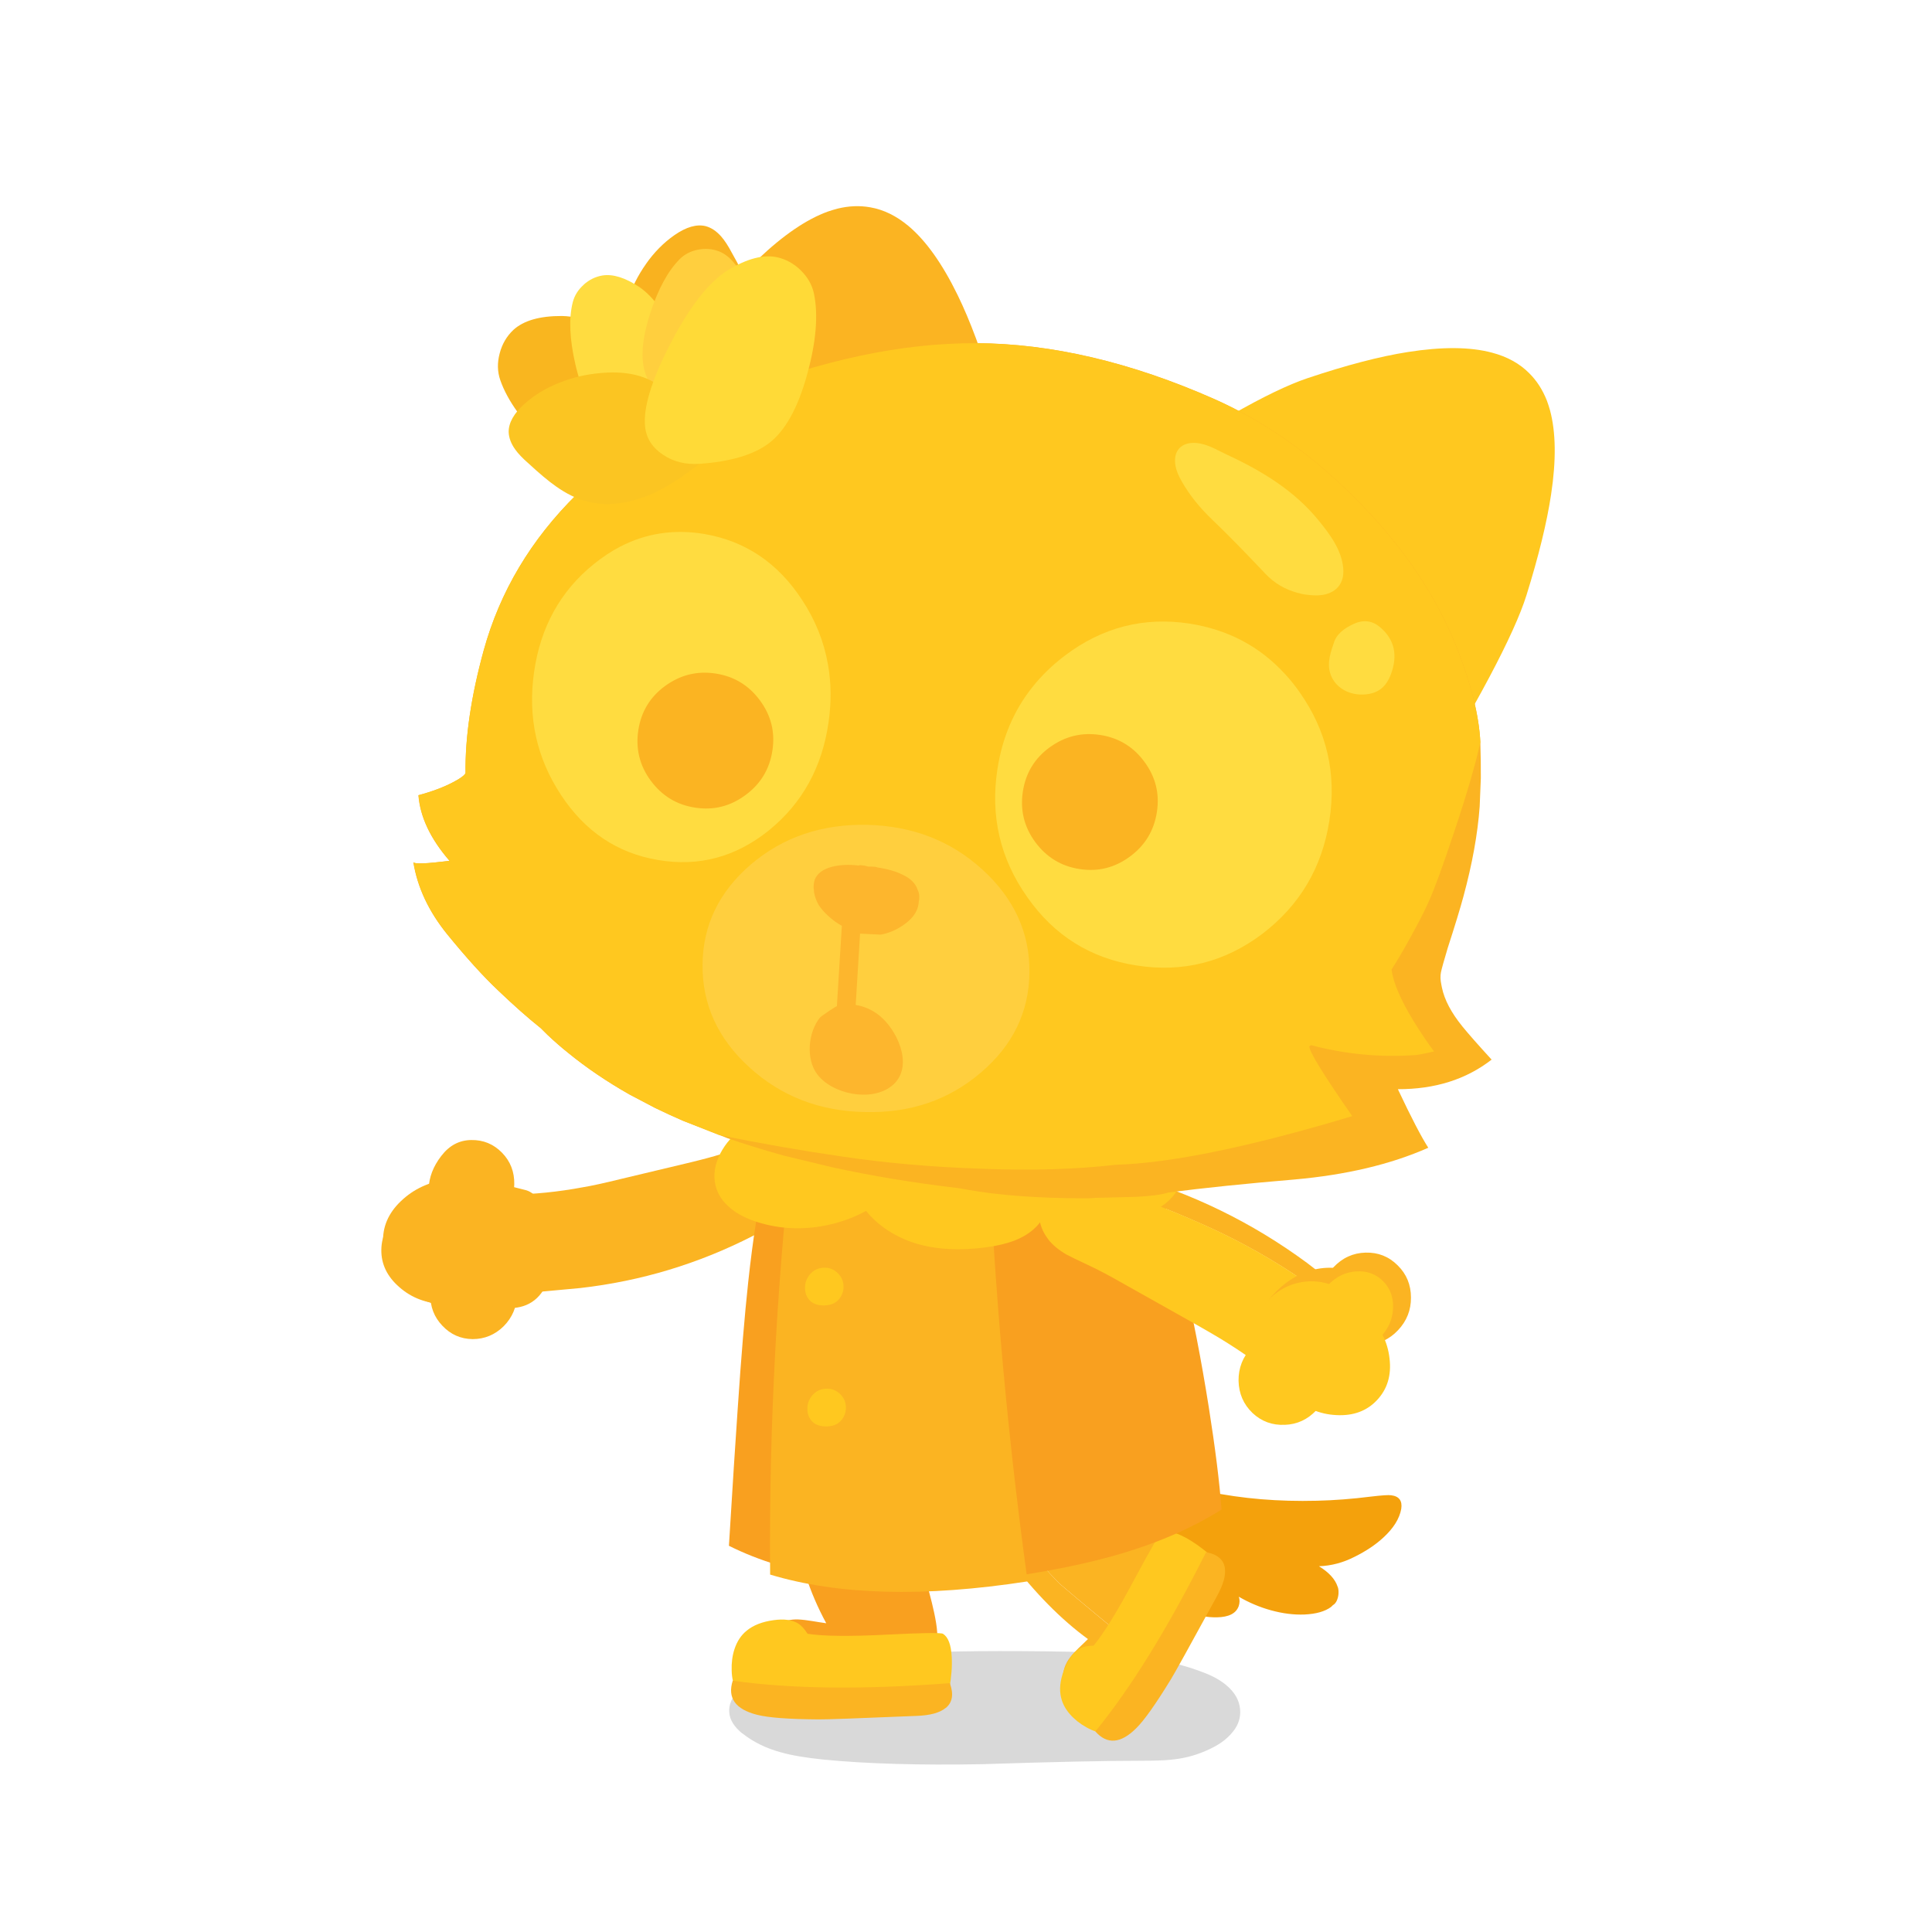 <svg fill="none" height="300" viewBox="0 0 300 300" width="300" xmlns="http://www.w3.org/2000/svg"><path d="m115.283 269.189c-1.249-1.009-1.936-2.079-2.038-3.225-.062-.618.034-1.229.308-1.847.254-.569.597-1.063 1.071-1.489.659-.569 1.654-1.098 3.027-1.564 6.382-2.203 13.725-3.624 22.002-4.242 5.065-.384 12.552-.514 22.448-.405 5.641.048 9.917.234 12.834.556 4.714.515 8.866 1.476 12.456 2.931 1.455.604 2.642 1.345 3.534 2.23 1.119 1.112 1.668 2.368 1.654 3.761-.007 1.187-.467 2.292-1.38 3.294-.727.837-1.674 1.551-2.827 2.141-1.675.872-3.431 1.462-5.278 1.757-.878.137-1.866.24-2.992.275-.562.02-1.551.055-2.992.048-5.463 0-13.671.178-24.631.535-9.786.179-17.967-.069-24.575-.714-2.718-.281-4.921-.638-6.603-1.118-2.381-.645-4.392-1.641-6.025-2.958v.041z" fill="#000" fill-opacity=".15"/><path d="m178.556 228.807c2.793 1.228 5.827 2.175 9.107 2.827 5.264 1.085 10.871 1.551 16.807 1.4 2.718-.062 5.525-.281 8.414-.645 1.688-.199 2.731-.268 3.136-.206 1.236.151 1.757.858 1.565 2.114-.274 1.517-1.201 3.006-2.779 4.454-1.194 1.105-2.677 2.1-4.447 2.978-1.778.913-3.624 1.407-5.552 1.476 1.544.947 2.511 2.004 2.889 3.15.062.137.103.274.116.398.028.165.035.309.035.419.013.432-.062.864-.234 1.29-.151.364-.363.631-.645.789l-.281.275c-.947.7-2.32 1.091-4.118 1.173-1.647.069-3.383-.151-5.209-.652-1.763-.487-3.424-1.194-4.996-2.107.158.46.151.941-.014 1.442-.398 1.146-1.537 1.729-3.417 1.756-1.524.021-3.239-.281-5.161-.919-1.208-.412-2.841-1.105-4.893-2.066-3.569-1.681-6.678-3.781-9.327-6.314-5.174-4.934-8.455-9.601-9.848-13.986-.782-2.464-1.249-4.317-1.414-5.552-.329-2.608.165-4.29 1.483-5.051 1.503-.844 3.458-.254 5.86 1.763 1.298 1.112 2.91 2.698 4.832 4.756 2.313 1.991 5.003 3.665 8.091 5.031z" fill="#f4a10c"/><path d="m123.352 236.486c.631 5.504 2.292 10.686 4.948 15.572-1.421-.185-2.924-.522-4.337-.59-2.444-.103-3.645 1.173-4.53 1.674-1.716.995-2.443 4.049-2.841 5.806 0 .014 0 .028-.007.041 9.683.289 19.415-1.956 29.064-.411.179-1.078.137-2.396-.144-3.96.357-2.581-1.874-9.444-1.874-9.862-1.269-5.346-1.825-9.793-1.66-13.342.205-4.186 1.413-9.168 3.616-14.947.014-.055-.768-.315-.789-.398 0-.055-.014-.13-.034-.219-.144-1.318-.57-2.547-1.277-3.679-.686-1.112-1.599-2.079-2.717-2.903-1.078-.796-2.279-1.4-3.603-1.798-1.442-.46-2.842-.631-4.2-.515-1.847.192-3.411.803-4.695 1.826-2.038 2.855-3.404 6.005-4.097 9.45-1.256 5.964-1.523 12.051-.803 18.255z" fill="#f9a01f"/><path d="m146.431 253.697c-.308-.193-3.129-.151-8.461.116-5.937.309-10.13.268-12.573-.123-.501-.776-.988-1.311-1.469-1.606-.926-.556-2.189-.728-3.788-.508-1.778.24-3.171.789-4.186 1.627-.879.706-1.517 1.674-1.915 2.902-.323.996-.467 2.094-.426 3.295.035 1.262.275 2.203.714 2.807h33.093c.322-1.853.446-3.501.363-4.949-.103-1.873-.549-3.054-1.352-3.561z" fill="#ffc81f"/><g fill="#fbb422"><path d="m146.83 265.231c1.07-.851 1.29-2.142.659-3.871-13.513 1.029-24.748.892-33.711-.384-.851 2.669.405 4.433 3.761 5.291 1.75.453 4.962.693 9.622.72 1.084.014 6.128-.164 15.139-.542 2.114-.075 3.624-.48 4.516-1.221h.007z"/><path d="m171.008 267.823c.459.055.926.021 1.4-.061 2.347-3 4.845-5.882 7.157-8.922 1.881-2.471 2.567-4.77 3.37-7.755.707-2.636 1.675-5.127 2.148-7.81-.418-.275-.83-.549-1.249-.817-4.481-2.937-7.769-7.974-10.967-12.174-1.558-2.052-3.019-4.18-4.358-6.383-.679-1.119-1.331-2.265-1.955-3.424-.44-.817-.7-2.341-1.462-2.924-.748-.576-2.347-.185-3.267-.055-2.237.329-4.413 1.064-6.43 2.107-2.114 1.098-3.947 2.45-5.491 4.063 2.299 5.689 5.346 11.001 9.148 15.949 1.702 2.21 3.507 4.296 5.429 6.245 2.738 2.375 8.654 7.213 9.347 7.824-2.484 1.736-7.707 5.586-8.228 9.326.295.687.713 1.4 1.256 2.162 1.111 1.544 2.498 2.423 4.152 2.642z"/><path d="m173.834 253.705c-.693-.611-6.602-5.449-9.34-7.824-1.922-1.956-3.734-4.042-5.436-6.252-3.802-4.941-6.849-10.26-9.148-15.949-.734.775-1.4 1.606-2.004 2.491 2.121 5.73 5.079 11.07 8.867 16.025 3.953 5.174 8.002 9.285 12.161 12.318.124-.068.124-.068 0 0-1.949 1.977-4.097 3.377-3.871 6.493.048.638.227 1.31.542 2.024.522-3.74 5.738-7.597 8.229-9.326z"/></g><path d="m180.347 238.037c-.316.158-1.695 2.526-4.138 7.096-2.718 5.093-4.846 8.558-6.397 10.398-.899.027-1.592.164-2.079.411-.927.495-1.702 1.455-2.32 2.897-.686 1.599-.933 3.04-.734 4.309.158 1.085.645 2.107 1.475 3.054.673.769 1.517 1.442 2.547 2.018 1.077.604 1.983.879 2.71.824l16.581-27.514c-1.393-1.207-2.718-2.141-3.967-2.806-1.619-.858-2.841-1.085-3.664-.673z" fill="#ffc81f"/><g fill="#fbb422"><path d="m190.202 243.512c-.179-1.318-1.153-2.155-2.917-2.498-5.909 11.749-11.639 21.034-17.198 27.842 1.812 2.059 3.919 1.901 6.314-.466 1.256-1.229 3.061-3.775 5.421-7.639.556-.892 2.931-5.181 7.131-12.868.995-1.798 1.407-3.253 1.242-4.371z"/><path d="m78.126 203.087c1.476.042 2.824-.312 4.044-1.064 2.042-1.218 3.175-3.435 3.399-6.651.137-2.09-.098-4.174-.705-6.251-.738-2.589-1.878-4.045-3.419-4.367-.775-.208-1.378-.361-1.806-.459-.776-.173-1.496-.246-2.159-.22-1.618.06-3.237 1.009-4.856 2.849-1.621 1.827-2.451 4.031-2.492 6.611-.039 2.533.722 4.745 2.285 6.637 1.563 1.856 3.466 2.828 5.708 2.915z"/><path d="m79.842 192.73c.044-2.859-.911-5.294-2.868-7.307-1.998-1.93-4.456-2.7-7.374-2.309-2.929.379-5.376 1.51-7.341 3.392-1.978 1.882-2.901 4.055-2.769 6.52.133 2.466 1.168 4.676 3.105 6.63 1.923 1.955 4.238 2.972 6.944 3.054 2.765.082 5.168-.852 7.21-2.802 2.019-1.985 3.05-4.377 3.093-7.178z"/><path d="m66.56 184.609c-.054 1.777.539 3.255 1.779 4.434 1.227 1.179 2.763 1.78 4.61 1.803 1.871.001 3.486-.67 4.843-2.012 1.346-1.366 2.035-3.014 2.065-4.943.03-1.94-.607-3.576-1.911-4.906-1.316-1.342-2.91-1.996-4.782-1.962-1.85.023-3.397.845-4.641 2.469-1.254 1.623-1.908 3.329-1.963 5.117z"/><path d="m68.687 205.853c1.281 1.365 2.845 2.059 4.692 2.083 1.871.001 3.486-.67 4.843-2.012 1.346-1.366 2.035-3.014 2.065-4.943.03-1.94-.607-3.576-1.911-4.906-1.316-1.342-2.91-1.996-4.782-1.962-1.849.023-3.434.717-4.757 2.083-1.311 1.332-1.981 2.944-2.011 4.839-.029 1.882.591 3.488 1.86 4.818z"/><path d="m79.19 194.308c.036-2.347-.926-4.347-2.888-6-1.986-1.618-4.362-2.433-7.128-2.445-2.708 0-5.034.807-6.977 2.421-1.954 1.59-2.949 3.513-2.984 5.767-.035 2.231.9 4.173 2.804 5.824 1.892 1.664 4.192 2.53 6.899 2.6 2.765.07 5.166-.695 7.202-2.296 2.013-1.613 3.037-3.57 3.073-5.871z"/><path d="m85.318 198.259c.767-4.945-.265-8.521-3.093-10.728-1.198-.666-2.536-.997-4.012-.993-2.244.018-4.174.836-5.792 2.454-1.618 1.618-2.444 3.56-2.479 5.826-.035 2.231.731 4.188 2.297 5.87 1.567 1.658 3.88 2.473 6.936 2.443 3.055-.039 5.103-1.664 6.143-4.872z"/><path d="m76.953 189.907c1.112-1.23 1.681-2.71 1.708-4.442.027-1.743-.496-3.214-1.57-4.413-1.074-1.2-2.378-1.786-3.913-1.759-1.512.027-2.812.655-3.9 1.885-1.065 1.195-1.61 2.647-1.637 4.355-.026 1.685.474 3.127 1.502 4.326 1.05 1.222 2.331 1.843 3.842 1.862 1.534-.003 2.857-.608 3.969-1.814z"/><path d="m76.794 198.811c.419.803.947 1.372 1.572 1.688.645.35 1.675.453 3.081.309l8.668-.803c9.416-1.071 18.351-3.768 26.793-8.092 1.736-.892 3.081-1.763 4.055-2.614 1.332-1.181 2.176-2.457 2.533-3.823.034-.089.055-.213.048-.35.055-.014.096-.034.117-.048.281-1.565 0-3.033-.845-4.392-.947-1.469-2.299-2.361-4.055-2.677-1.009-.185-2.149-.137-3.404.151-.35.069-1.476.426-3.384 1.05-1.228.392-2.958.851-5.188 1.387l-10.185 2.429c-2.786.686-4.804 1.126-6.08 1.331-3.836.721-7.652 1.105-11.447 1.147-.769-.014-1.359.02-1.778.116-.611.158-1.091.419-1.434.81-.46.556-.659 1.524-.597 2.869.069 1.969.158 3.445.268 4.419.213 1.613.528 3.034.968 4.269.137.281.254.549.364.803-.014 0-.069.027-.069.027z"/></g><path d="m141.024 167.277c1.585-.11 3.068-.158 4.433-.158.234-.021.46-.027.666-.027.755-.021 1.496-.028 2.21-.021.315 0 .631 0 .947.014.535 0 1.057.013 1.565.034.576.007 1.111.034 1.612.075.275 0 .542.014.796.035.46.034.906.075 1.332.123 4.927.446 9.107 1.503 12.531 3.185 2.025.933 3.795 2.086 5.305 3.452.975.741 1.812 1.578 2.519 2.505 1.132 1.324 2.059 2.964 2.766 4.934.254.48.446 1.009.576 1.599.563 1.578 1.133 4.042 1.709 7.391l1.887 10.452c.474 2.347.831 4.489 1.064 6.424.082.295.124.597.117.92.075.199.103.398.089.597.103.617.172 1.214.192 1.791.021.178.028.37.028.57.089.816.137 1.605.137 2.347.02.089.034.192.02.322.014.021.014.048 0 .089.014.069.021.144.021.22 0 .158 0 .323-.027.494.034.631.006 1.277-.069 1.942-.007.446-.048.92-.131 1.421-.295 3.013-1.001 5.778-2.134 8.297-.83 1.853-1.949 3.637-3.363 5.353-.912 1.16-1.976 2.279-3.191 3.363-.83.768-1.75 1.517-2.759 2.244-.988.714-2.045 1.4-3.163 2.045-1.112.659-2.327 1.256-3.631 1.791-3.37 1.428-7.014 2.382-10.932 2.869-1.599.192-3.253.309-4.969.35-.364 0-.734-.007-1.132-.014-.7-.02-1.421-.034-2.162-.041-.934-.096-1.922-.185-2.979-.274-4.337-.536-8.263-1.586-11.783-3.164-3.782-1.75-6.788-4.042-9.032-6.884-1.818-2.443-3.157-5.366-4.008-8.77-.205-.879-.384-1.778-.542-2.691-.329-2.347-.494-5.078-.487-8.18.021-1.386.075-2.841.151-4.365.11-.837.178-1.647.213-2.429.13-1.441.274-2.821.432-4.139.144-1.139.275-2.223.384-3.259.124-.618.213-1.201.275-1.744.268-1.372.535-2.71.803-4.014.364-1.647.727-3.26 1.105-4.839.151-.398.254-.775.315-1.125.282-.885.536-1.75.762-2.594.206-.597.385-1.167.542-1.716.742-2.086 1.503-4.125 2.286-6.108.199-.432.363-.83.494-1.187.59-1.325 1.105-2.382 1.551-3.164.707-1.132 1.455-2.052 2.251-2.766 1.537-1.31 3.479-2.237 5.813-2.786 1.393-.343 3.129-.576 5.209-.707.446-.041.905-.068 1.379-.082z" fill="#b396ea"/><path d="m141.025 167.277c1.585-.11 3.067-.158 4.433-.158.233-.021.46-.027.666-.027.755-.021 1.496-.028 2.21-.021.315 0 .631 0 .947.014.535 0 1.057.013 1.564.034.577.007 1.112.034 1.613.075.275 0 .542.014.796.035.46.034.906.075 1.332.123 4.927.446 9.107 1.503 12.531 3.185 2.025.933 3.795 2.086 5.305 3.452.975.741 1.812 1.578 2.519 2.505 1.132 1.324 2.059 2.964 2.765 4.934.254.48.447 1.009.577 1.599.563 1.578 1.132 4.042 1.709 7.391l1.887 10.452c.474 2.347.83 4.489 1.064 6.424.082.295.123.597.116.92.076.199.103.398.09.597.103.617.171 1.214.192 1.791.02.178.027.37.027.57.09.816.138 1.605.138 2.347.02.089.034.192.02.322.014.021.014.048 0 .089.014.069.021.145.021.22 0 .158 0 .323-.028.494.035.631.007 1.277-.068 1.942-.007.446-.048.92-.131 1.421-.295 3.013-1.002 5.778-2.134 8.297-.83 1.853-1.949 3.637-3.363 5.353-.913 1.16-1.976 2.279-3.191 3.363-.83.768-1.75 1.517-2.759 2.244-.988.714-2.045 1.4-3.164 2.045 2.546-2.004 4.626-4.241 6.232-6.712 2.47-3.809 3.809-7.94 4.015-12.401.356-6.904-.392-14.069-2.238-21.487-1.249-5.305-3.047-10.521-5.408-15.641-10.507 2.56-19.902 3.891-28.185 3.994-3.596.014-7-.164-10.219-.528-1.983-.261-3.919-.583-5.799-.961-1.942-.473-3.637-.974-5.079-1.496.742-2.086 1.503-4.125 2.286-6.108.199-.432.363-.83.494-1.187.59-1.325 1.105-2.382 1.551-3.164.707-1.132 1.455-2.052 2.251-2.766 1.537-1.31 3.479-2.237 5.813-2.786 1.393-.343 3.129-.576 5.209-.707.446-.041.905-.068 1.379-.082z" fill="#967dd1"/><path d="m143.463 162.566c-5.047.453-9.449 1.384-13.196 2.814-3.943 1.496-6.486 3.311-7.63 5.431-2.831 5.214-4.982 14.637-6.454 28.262-.559 5.16-1.1 11.714-1.631 19.65-.323 4.596-.778 11.702-1.365 21.304 4.606 2.315 10.147 4.007 16.615 5.083 7.126 1.168 14.175 1.351 21.153.527 8.678-1.037 15.896-2.362 21.661-3.968 6.551-1.81 12.236-4.23 17.067-7.262-.319-4.285-.986-9.588-1.985-15.91-1.159-7.317-2.501-14.224-4.018-20.716-4.075-17.242-8.433-27.387-13.075-30.436-3.149-2.068-7.28-3.511-12.386-4.327-4.675-.744-9.591-.89-14.756-.445z" fill="#f9a01f"/><path d="m153.23 170.408c-9.506-1.672-19.371-.959-29.601 2.139-2.901 24.148-4.244 48.132-4.043 71.953 10.575 3.192 23.904 3.547 39.977 1.058-3.499-25.489-5.612-50.534-6.34-75.156z" fill="#fbb422"/><path d="m130.977 199.592c-.067-.924-.494-1.669-1.289-2.236-.445-.318-.991-.5-1.535-.51-.977-.02-1.776.321-2.381 1.029-.522.621-.784 1.33-.772 2.133.011.804.275 1.456.778 1.963.517.507 1.26.753 2.234.732 1.189-.012 2.055-.488 2.587-1.419.287-.504.425-1.096.379-1.678z" fill="#ffc81f"/><path d="m131.352 218.386c-.066-.924-.493-1.67-1.289-2.243-.444-.318-.984-.501-1.528-.511-.984-.027-1.783.314-2.395 1.03-.528.621-.784 1.33-.772 2.134.011.803.275 1.455.778 1.962.517.507 1.26.754 2.235.732 1.188-.012 2.055-.481 2.586-1.418.288-.505.426-1.097.386-1.679z" fill="#ffc81f"/><path d="m169.489 181.418c-1.97-.034-3.638.377-4.99 1.228-.103.083-.219.172-.35.268 5.196.446 12.635 2.807 22.311 7.083 9.698 4.261 18.523 9.985 26.484 17.184.275-.968.275-1.825.014-2.567-.261-.775-1.03-1.633-2.292-2.573l-7.728-5.95c-8.53-6.287-17.912-10.857-28.124-13.719-2.093-.583-3.864-.892-5.318-.961h-.007z" fill="#fbb422"/><path d="m162.716 192.379c.686.906 1.667 1.723 2.944 2.457.329.185 1.517.762 3.555 1.723 1.29.597 3.047 1.523 5.271 2.793l10.225 5.744c2.787 1.565 4.784 2.738 6.005 3.521 3.699 2.326 7.124 4.92 10.274 7.775.631.57 1.139.982 1.523 1.222.618.343 1.215.487 1.771.425.83-.082 1.743-.707 2.731-1.88 1.442-1.668 2.485-2.931 3.123-3.789 1.077-1.496 1.887-2.916 2.423-4.261.13-.343.247-.666.343-.975-7.961-7.199-16.787-12.923-26.484-17.184-9.683-4.269-17.116-6.637-22.311-7.083-1.455 1.05-2.34 2.457-2.649 4.221-.357 1.935.062 3.699 1.27 5.298h-.014z" fill="#ffc81f"/><path d="m194.304 208.382c-.213 2.752.563 4.927 2.326 6.52 1.737 1.551 3.953 2.113 6.637 1.681 2.69-.439 5.037-1.729 7.048-3.871 2.045-2.175 3.198-4.605 3.445-7.288.275-2.711-.419-4.886-2.086-6.52-1.702-1.667-3.912-2.319-6.63-1.949-2.704.385-5.126 1.716-7.254 3.981-2.079 2.21-3.239 4.694-3.493 7.446z" fill="#fbb422"/><path d="m212.203 208.801c1.915-.068 3.542-.823 4.887-2.251 1.352-1.434 2.017-3.122 2.004-5.064 0-1.977-.687-3.645-2.052-4.99-1.373-1.379-3.041-2.045-4.996-1.99-1.943.048-3.603.81-4.99 2.279-1.379 1.461-2.052 3.191-2.031 5.181.048 1.977.769 3.651 2.169 4.996 1.406 1.318 3.081 1.929 5.023 1.832z" fill="#fbb422"/><g fill="#ffc81f"><path d="m199.499 221.249c1.915-.069 3.542-.824 4.887-2.251 1.352-1.435 2.017-3.123 2.004-5.065 0-1.977-.687-3.631-2.052-4.989-1.373-1.38-3.041-2.046-4.997-1.991-1.942.048-3.603.817-4.989 2.279-1.379 1.462-2.052 3.191-2.031 5.181.048 1.977.768 3.651 2.168 4.996 1.407 1.318 3.082 1.929 5.024 1.833z"/><path d="m198.677 203.161c-1.64 1.75-2.285 3.946-1.949 6.609.364 2.669 1.606 4.968 3.726 6.917 2.073 1.908 4.427 2.924 7.049 3.048 2.621.144 4.735-.632 6.32-2.327 1.606-1.709 2.258-3.864 1.942-6.465-.288-2.608-1.441-4.886-3.465-6.842-2.087-1.99-4.447-3.095-7.11-3.322-2.663-.178-4.832.618-6.506 2.402v-.013z"/><path d="m196.75 202.048c-1.737 1.846-2.615 4.021-2.622 6.52.014 2.498.899 4.563 2.649 6.176 1.743 1.558 3.836 2.244 6.273 2.066 2.45-.192 4.529-1.187 6.217-2.986 1.716-1.818 2.588-3.959 2.615-6.403.034-2.45-.789-4.495-2.457-6.114-1.702-1.668-3.788-2.45-6.266-2.334-2.484.151-4.625 1.181-6.409 3.089z"/><path d="m204.242 204.135c-.041 1.702.515 3.115 1.661 4.22 1.146 1.078 2.56 1.538 4.228 1.387 1.64-.151 3.054-.865 4.255-2.149 1.221-1.29 1.859-2.765 1.928-4.433.076-1.702-.439-3.109-1.551-4.221-1.125-1.132-2.532-1.633-4.207-1.516-1.667.116-3.129.837-4.371 2.155-1.229 1.311-1.881 2.827-1.936 4.55h-.007z"/><path d="m177.656 173.094c-2.079-1.489-6.025-2.759-11.845-3.815-5.902-1.078-11.578-1.538-17.04-1.387-16.265.467-27.411 2.889-33.436 7.247-1.51 1.092-2.67 2.409-3.473 3.947-.885 1.722-1.139 3.383-.755 4.996.33 1.379 1.146 2.587 2.444 3.63 1.118.885 2.498 1.579 4.124 2.073 3.383 1.057 6.897 1.221 10.528.508 2.264-.453 4.351-1.208 6.279-2.265.769.954 1.675 1.812 2.718 2.573 1.496 1.078 3.17 1.908 5.01 2.485 3.232.961 6.924 1.153 11.063.576 1.605-.226 2.985-.549 4.138-.981 1.448-.549 2.621-1.29 3.52-2.217 1.03-1.043 1.627-2.313 1.792-3.809v-.02c2.793 1.057 5.703 1.763 8.729 2.113 1.373.124 2.553.172 3.548.131 1.284-.076 2.443-.288 3.466-.638 1.16-.405 2.169-1.009 3.02-1.812.919-.858 1.53-1.826 1.832-2.917.275-.988.288-2.031.048-3.123-.206-1.008-.611-1.976-1.215-2.903-.919-1.42-2.422-2.882-4.502-4.385z"/></g><path d="m157.395 94.444c.254 16.266-3.653 33.816-11.704 52.685l-54.65-27.165c-7.902-6.151-8.173-17.687-.831-34.628 7.349-16.941 12.953-27.907 16.829-32.939 3.884-5.031 7.446-9.087 10.688-12.169 3.9-3.718 7.506-6.176 10.816-7.375.501-.169.999-.325 1.496-.454 1.762-.433 3.452-.501 5.085-.209 2.095.36 4.078 1.336 5.971 2.924 2.692 2.27 5.224 5.828 7.595 10.68 1.95 3.988 3.826 9.03 5.621 15.127 1.803 6.098 2.834 17.283 3.082 33.535z" fill="#fbb422"/><path d="m173.91 75.374c-13.41 9.093-25.516 22.304-36.305 39.667l53.414 29.078c9.526 2.931 19.106-3.438 28.735-19.113 9.628-15.675 15.379-26.532 17.273-32.571 1.881-6.039 3.171-11.269 3.83-15.682.803-5.305.741-9.656-.172-13.046-.144-.521-.309-1.016-.48-1.482-.659-1.681-1.572-3.109-2.738-4.262-1.49-1.51-3.418-2.58-5.8-3.205-3.397-.906-7.755-.933-13.06-.096-4.378.686-9.559 2.045-15.564 4.056-6.005 2.018-15.716 7.577-29.126 16.656z" fill="#ffc81f"/><path d="m64.968 123.483c.261 3.37 1.867 6.767 4.825 10.185-3.603.453-5.476.528-5.614.212.625 3.892 2.374 7.632 5.25 11.187 2.972 3.644 5.614 6.568 7.94 8.757 2.368 2.265 4.564 4.214 6.602 5.84l1.023 1.016c1.146 1.077 2.21 2.004 3.205 2.793 2.807 2.299 5.991 4.461 9.553 6.485l3.946 2.073c1.407.686 2.855 1.352 4.323 1.99l6.946 2.718c2.655.919 5.531 1.805 8.64 2.676l7.501 1.812c6.211 1.359 12.813 2.457 19.786 3.274l1.104.199c5.12.919 11.283 1.372 18.496 1.372 1.75-.013 1.997-.041.741-.048l6.993-.171c2.375-.11 4.125-.337 5.25-.687 5.436-.707 11.928-1.372 19.491-2.01 8.064-.714 14.995-2.354 20.815-4.935-1.078-1.674-2.656-4.708-4.722-9.093 5.744.014 10.596-1.51 14.556-4.591-2.059-2.251-3.582-3.974-4.55-5.168-1.716-2.114-2.772-4.118-3.164-6.012l-.096-.487c-.144-.68-.171-1.318-.055-1.901.117-.57.467-1.812 1.05-3.768 1.146-3.534 1.956-6.197 2.437-7.988 1.379-5.079 2.216-9.725 2.525-13.966l.179-4.406c.006-1.654-.007-3.521-.076-5.6-.192-4.049-1.393-8.908-3.61-14.563-3.17-8.05-8.276-15.661-15.338-22.826-6.89-7.027-14.33-12.319-22.332-15.881-12.984-5.744-25.337-8.64-37.052-8.688-11.406-.062-23.931 2.594-37.554 7.968-9.669 3.829-17.823 9.004-24.431 15.517-7.103 7.007-11.921 15.091-14.439 24.219-1.949 7.096-2.889 13.451-2.821 19.065-.185.357-.824.83-1.922 1.4-1.441.762-3.225 1.441-5.367 2.017h-.041z" fill="#fbb422"/><path d="m64.995 123.497v-.014c.261 3.37 1.867 6.767 4.831 10.185-3.603.453-5.476.528-5.621.212.625 3.892 2.374 7.632 5.25 11.187 2.972 3.644 5.614 6.568 7.94 8.757 2.368 2.264 4.571 4.214 6.602 5.84l1.022 1.016c1.146 1.077 2.21 2.004 3.205 2.793 2.807 2.299 5.991 4.461 9.553 6.485l3.946 2.073c1.4.686 2.848 1.352 4.317 1.99l5.662 2.237c6.506 1.325 12.833 2.423 18.975 3.315 6.664 1.002 13.898 1.64 21.687 1.908 7.81.309 14.769.096 20.849-.611 8.572-.254 20.829-2.772 36.765-7.556-4.461-6.41-6.678-10.026-6.671-10.836l.274-.186c5.271 1.394 10.617 1.915 16.025 1.551.48-.013 1.51-.212 3.075-.576-.995-1.325-2.018-2.841-3.082-4.55-2.107-3.438-3.273-6.163-3.52-8.181.864-1.324 1.853-2.999 2.951-5.016 1.153-2.08 2.065-3.843 2.724-5.292.933-2.038 2.279-5.716 4.049-11.049 1.99-5.943 3.342-10.589 4.063-13.924-.192-4.049-1.393-8.908-3.61-14.563-3.17-8.05-8.276-15.661-15.338-22.826-6.891-7.027-14.33-12.319-22.332-15.881-12.991-5.744-25.344-8.64-37.059-8.688-11.406-.062-23.931 2.594-37.554 7.968-9.669 3.829-17.823 9.004-24.431 15.517-7.103 7.007-11.921 15.091-14.439 24.219-1.949 7.096-2.889 13.451-2.821 19.064-.185.357-.824.838-1.922 1.4-1.441.762-3.225 1.442-5.367 2.018h-.014z" fill="#ffc81f"/><g fill="#ffdc40"><path d="m199.55 104.68c-3.919-4.297-8.854-6.904-14.817-7.845-7.11-1.091-13.575.57-19.381 4.969-1.949 1.476-3.644 3.123-5.072 4.928-2.841 3.575-4.639 7.796-5.394 12.655-1.139 7.322.412 13.972 4.653 19.957 4.187 5.964 9.835 9.484 16.951 10.575 7.165 1.126 13.664-.507 19.491-4.886 5.826-4.426 9.306-10.294 10.445-17.61s-.405-13.959-4.619-19.93c-.693-1.002-1.448-1.935-2.244-2.8v-.013z"/><path d="m96.329 84.862c-1.411.746-2.796 1.656-4.141 2.743-5.178 4.19-8.262 9.775-9.259 16.754-.997 6.98.394 13.331 4.16 19.046 3.734 5.696 8.754 9.068 15.06 10.129 6.359 1.093 12.107-.452 17.278-4.623 5.164-4.203 8.242-9.794 9.233-16.773.446-3.11.42-6.096-.092-8.95-.617-3.556-1.962-6.914-4.049-10.077-3.74-5.709-8.786-9.101-15.145-10.194-4.659-.779-9.016-.131-13.039 1.951h-.006z"/><path d="m201.609 92.077c.67.229 1.416.297 2.155.354 3.192.243 5.082-1.424 4.811-4.231-.278-2.819-2.002-5.172-3.911-7.495-3.636-4.443-8.601-7.541-14.115-10.089-1.234-.571-2.377-1.279-3.737-1.642-2.589-.69-4.421.391-4.356 2.643.027 1.11.484 2.152 1.06 3.17 1.212 2.112 2.781 4.048 4.627 5.818 2.882 2.758 5.623 5.608 8.335 8.476 1.471 1.548 3.085 2.454 5.126 3.013z"/><path d="m207.089 99.921c-.698 1.962-1.079 3.585-.302 5.219.843 1.779 2.836 2.841 5.054 2.699 2.138-.135 3.412-1.137 4.176-3.243.999-2.775.603-5.23-1.713-7.203-1.189-1.007-2.546-1.217-4.077-.522-1.601.713-2.806 1.719-3.132 3.053z"/></g><path d="m162.998 116.039c-2.334 1.708-3.727 3.994-4.166 6.855-.446 2.89.192 5.511 1.915 7.852 1.729 2.354 4.035 3.767 6.897 4.2 2.869.446 5.463-.206 7.81-1.943 2.34-1.715 3.74-4.014 4.186-6.91.446-2.862-.206-5.463-1.935-7.797-1.716-2.34-4.008-3.733-6.87-4.172s-5.476.206-7.837 1.921z" fill="#fbb422"/><path d="m103.296 106.501c-2.341 1.709-3.734 3.995-4.173 6.856-.446 2.89.192 5.511 1.915 7.851 1.729 2.354 4.035 3.768 6.897 4.201 2.869.446 5.463-.206 7.81-1.943 2.347-1.715 3.747-4.014 4.193-6.911.446-2.861-.206-5.462-1.935-7.796-1.723-2.34-4.015-3.733-6.877-4.172-2.862-.44-5.476.206-7.837 1.921h.007z" fill="#fbb422"/><path d="m134.676 128.081c-7.062-.144-13.081 1.901-18.049 6.122-4.969 4.255-7.474 9.443-7.536 15.551-.068 6.17 2.347 11.489 7.254 15.963 4.928 4.502 10.898 6.822 17.912 6.959 7.035.192 13.04-1.846 18.029-6.108 4.989-4.234 7.508-9.429 7.563-15.585.062-6.143-2.375-11.454-7.289-15.943-4.879-4.461-10.836-6.78-17.877-6.959z" fill="#ffcf3e"/><path d="m100.286 41.012c1.279-1.827 2.757-3.325 4.445-4.503 1.832-1.272 3.454-1.736 4.853-1.391.873.237 1.673.773 2.411 1.614.523.596 1.082 1.449 1.667 2.561 1.118 1.973 1.934 3.596 2.447 4.871.758 1.866 1.153 3.603 1.185 5.225.05 1.682-.273 3.416-.98 5.183-.634 1.575-1.537 3.129-2.712 4.652-.988 1.242-2.232 2.519-3.739 3.843-.638.573-1.556 1.334-2.735 2.287-.274-.039-.55-.1-.838-.182-1.235-.395-2.646-1.336-4.22-2.833-1.272-1.134-2.28-2.141-3.02-3.033-.977-1.214-1.673-2.428-2.083-3.64-.889-2.548-.742-5.528.442-8.939.702-2.079 1.659-3.977 2.88-5.707z" fill="#f9b21f"/><path d="m79.715 51.232c-1.04.976-1.747 2.189-2.124 3.635-.395 1.465-.362 2.857.098 4.176 1.116 3.188 3.553 6.571 7.309 10.149 4.025 3.844 7.65 5.905 10.868 6.187 2.928.257 6.48-.665 10.662-2.767 1.937-.957 3.338-2.324 4.193-4.098.876-1.813.926-3.535.159-5.168-1.21-2.662-4.531-5.669-9.967-9.015-5.549-3.443-10.103-5.195-13.664-5.264-3.432-.015-5.947.705-7.543 2.169z" fill="#f9b61f"/><path d="m90.645 44.209c-.876.776-1.44 1.684-1.707 2.721-.634 2.518-.495 5.715.395 9.595.953 4.165 2.399 7.019 4.344 8.562 1.767 1.406 4.436 2.322 8.005 2.741 1.655.202 3.13-.081 4.429-.855 1.331-.792 2.096-1.873 2.301-3.238.348-2.225-.512-5.556-2.576-9.999-2.103-4.558-4.284-7.61-6.544-9.157-2.197-1.463-4.114-2.063-5.75-1.802-1.084.183-2.051.659-2.906 1.425z" fill="#ffdc40"/><path d="m108.435 38.758c-1.153.218-2.103.703-2.865 1.454-1.836 1.832-3.366 4.64-4.598 8.422-1.326 4.054-1.553 7.251-.68 9.574.793 2.108 2.611 4.268 5.457 6.467 1.315 1.027 2.732 1.54 4.239 1.547 1.547 0 2.76-.532 3.635-1.589 1.441-1.726 2.421-5.024 2.938-9.893.543-4.984.24-8.723-.898-11.21-1.136-2.385-2.471-3.884-4.007-4.496-1.026-.397-2.099-.489-3.229-.273z" fill="#ffcf3e"/><path d="m86.888 59.415c-2.078.817-3.885 1.909-5.422 3.275-1.665 1.484-2.491 2.949-2.48 4.395.029.901.368 1.802 1.018 2.711.459.649 1.16 1.383 2.108 2.207 1.667 1.539 3.062 2.71 4.188 3.499 1.643 1.167 3.251 1.955 4.821 2.356 1.634.442 3.393.519 5.279.247 1.682-.252 3.405-.769 5.164-1.556 1.438-.67 2.976-1.582 4.609-2.738.71-.491 1.663-1.198 2.858-2.127.025-.275.027-.561.012-.857-.1-1.292-.693-2.875-1.785-4.748-.811-1.498-1.567-2.709-2.26-3.634-.954-1.23-1.978-2.181-3.066-2.864-2.283-1.451-5.22-2-8.824-1.639-2.186.198-4.263.692-6.229 1.475z" fill="#fbc522"/><path d="m124.329 41.968c1.092 1.066 1.783 2.278 2.066 3.645.681 3.315.334 7.462-1.041 12.454-1.462 5.357-3.504 8.986-6.111 10.873-2.372 1.718-5.892 2.742-10.549 3.08-2.159.162-4.062-.302-5.708-1.383-1.684-1.117-2.62-2.567-2.81-4.353-.326-2.916.97-7.196 3.894-12.85 2.984-5.795 5.98-9.633 8.998-11.509 2.939-1.767 5.458-2.428 7.569-1.989 1.397.308 2.628.981 3.701 2.029z" fill="#ffda37"/><path d="m138.457 168.635c3.404-2.718 1.181-8.002-1.345-10.445-1.208-1.174-2.717-1.908-4.241-2.141.227-3.693.453-7.385.679-11.077l3.171.158c1.139-.186 2.244-.632 3.315-1.325 1.022-.665 1.743-1.386 2.175-2.175.289-.549.44-1.112.46-1.689.041-.116.062-.226.062-.35.048-.549-.028-1.022-.24-1.413-.309-.982-1.091-1.771-2.347-2.361-.659-.33-1.4-.59-2.217-.789-.055-.028-.124-.042-.206-.035-.055-.048-.123-.068-.199-.061-.247-.055-.508-.11-.775-.158-.131-.021-.282-.048-.433-.069-.089-.034-.192-.062-.309-.082-.034-.007-.089-.014-.144-.028-.274-.027-.617-.034-1.036-.027-.323-.11-.666-.185-1.036-.206-.131-.041-.302-.027-.515.034-1.434-.178-2.786-.116-4.049.186-1.407.363-2.313 1.029-2.711 1.997-.117.357-.185.789-.185 1.283.048.206.068.432.068.666.11.659.344 1.304.687 1.935.583.913 1.461 1.805 2.649 2.683.336.227.665.433.995.625 0 .027-.014.048-.014.082-.247 4.077-.501 8.153-.755 12.23v.171c0-.13-2.47 1.531-2.676 1.792-1.798 2.292-2.169 6.348-.419 8.722 2.32 3.143 8.421 4.392 11.591 1.86h.007z" fill="#fdb62d"/></svg>